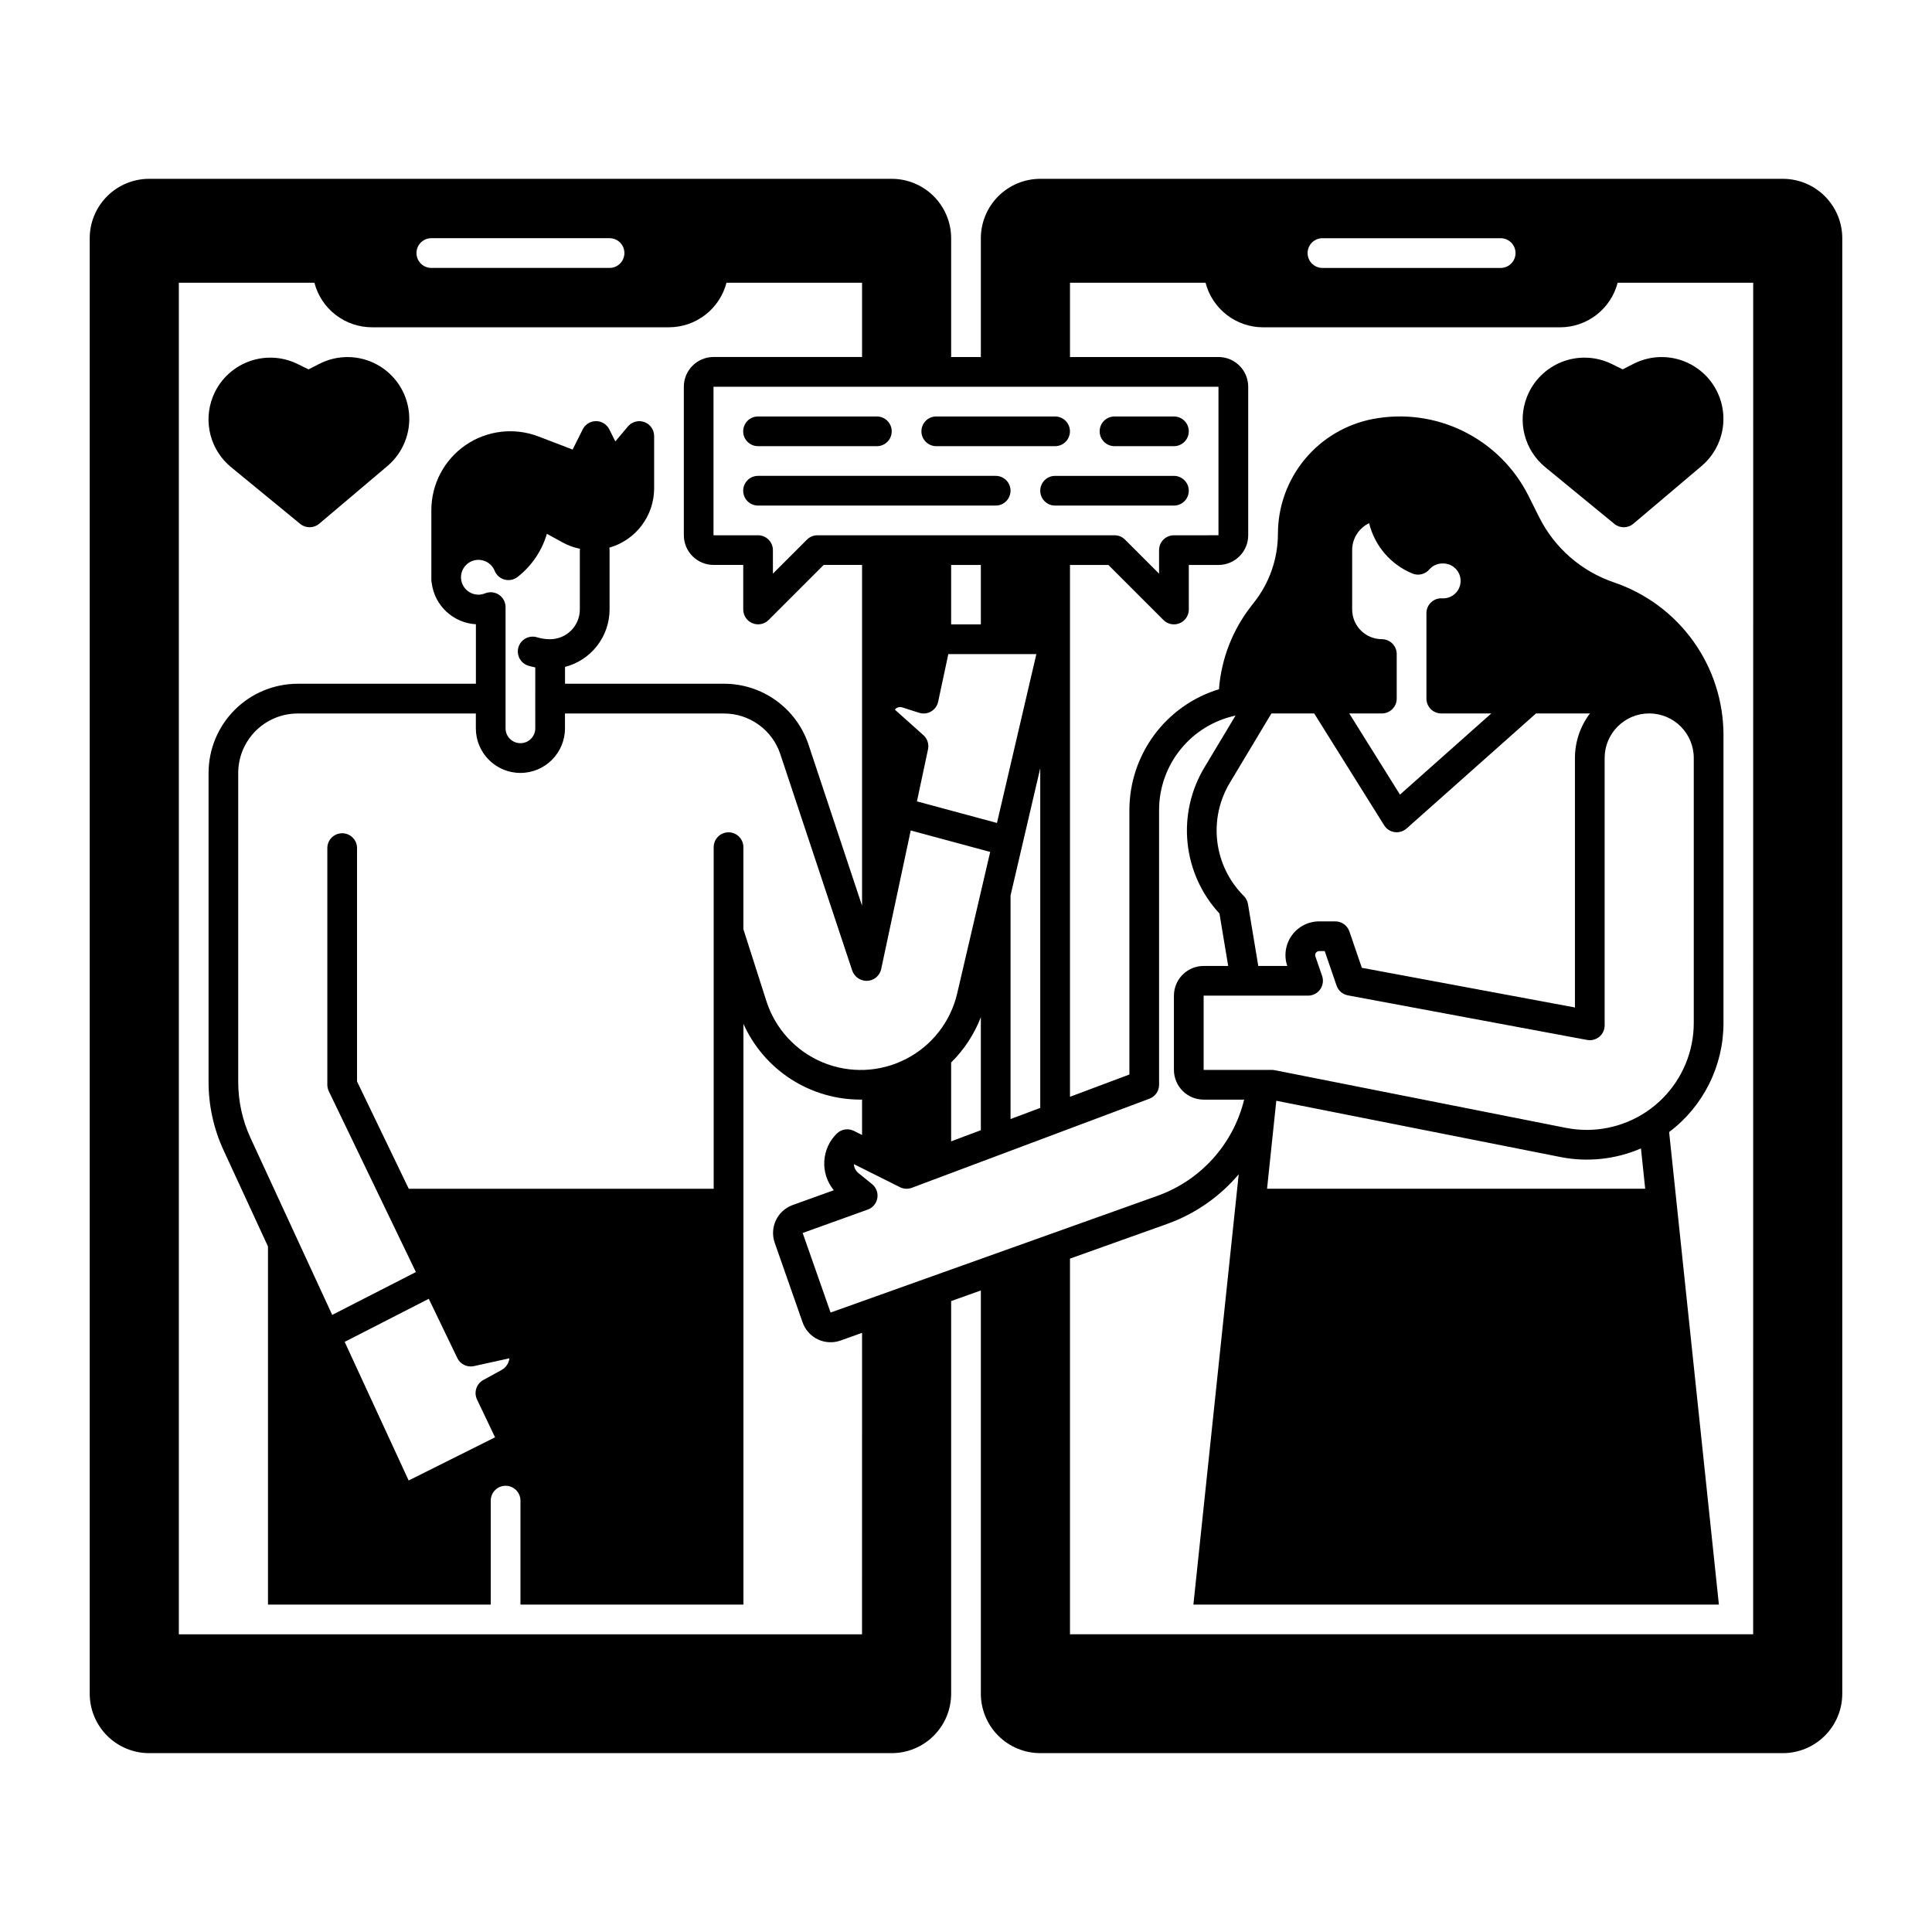 <?xml version="1.0" encoding="UTF-8"?>
<!-- Uploaded to: SVG Repo, www.svgrepo.com, Generator: SVG Repo Mixer Tools -->
<svg fill="#000000" width="800px" height="800px" version="1.1" viewBox="144 144 512 512" xmlns="http://www.w3.org/2000/svg">
 <g>
  <path d="m205.25 267.81 18.301 15.023c1.465 1.203 3.582 1.191 5.035-0.031l18.078-15.293c4.125-3.488 6.266-8.789 5.715-14.164-0.547-5.375-3.707-10.133-8.449-12.719-4.746-2.586-10.457-2.668-15.273-0.215l-2.891 1.477-2.914-1.43c-4.109-2.019-8.879-2.223-13.148-0.566-4.269 1.66-7.648 5.031-9.316 9.297-1.266 3.219-1.477 6.754-0.602 10.102 0.871 3.348 2.785 6.328 5.465 8.52z"/>
  <path d="m557.97 239.89c-4.266 1.664-7.644 5.031-9.316 9.293-1.27 3.219-1.48 6.758-0.605 10.105 0.871 3.348 2.785 6.332 5.465 8.523l18.301 15.023c1.469 1.207 3.59 1.191 5.039-0.035l18.074-15.293c4.125-3.492 6.262-8.789 5.715-14.164s-3.707-10.133-8.453-12.719c-4.742-2.586-10.453-2.668-15.27-0.215l-2.891 1.477-2.914-1.434c-4.113-2.012-8.875-2.215-13.145-0.562z"/>
  <path d="m344.89 262.24h31.488c2.172 0 3.938-1.762 3.938-3.938 0-2.172-1.766-3.934-3.938-3.934h-31.488c-2.176 0-3.938 1.762-3.938 3.934 0 2.176 1.762 3.938 3.938 3.938z"/>
  <path d="m392.12 262.24h31.488c2.176 0 3.938-1.762 3.938-3.938 0-2.172-1.762-3.934-3.938-3.934h-31.488c-2.172 0-3.934 1.762-3.934 3.934 0 2.176 1.762 3.938 3.934 3.938z"/>
  <path d="m344.89 277.98h62.977c2.172 0 3.934-1.762 3.934-3.934 0-2.176-1.762-3.938-3.934-3.938h-62.977c-2.176 0-3.938 1.762-3.938 3.938 0 2.172 1.762 3.934 3.938 3.934z"/>
  <path d="m439.36 262.24h15.742c2.176 0 3.938-1.762 3.938-3.938 0-2.172-1.762-3.934-3.938-3.934h-15.742c-2.176 0-3.938 1.762-3.938 3.934 0 2.176 1.762 3.938 3.938 3.938z"/>
  <path d="m455.1 270.11h-31.488c-2.172 0-3.934 1.762-3.934 3.938 0 2.172 1.762 3.934 3.934 3.934h31.488c2.176 0 3.938-1.762 3.938-3.934 0-2.176-1.762-3.938-3.938-3.938z"/>
  <path d="m616.48 191.39h-196.8c-4.176 0.004-8.176 1.664-11.129 4.617-2.949 2.949-4.609 6.953-4.617 11.125v31.488h-7.871v-31.488c-0.004-4.172-1.664-8.176-4.617-11.125-2.953-2.953-6.953-4.613-11.125-4.617h-196.8c-4.176 0.004-8.176 1.664-11.129 4.617-2.949 2.949-4.613 6.953-4.617 11.125v385.73c0.004 4.172 1.668 8.176 4.617 11.125 2.953 2.953 6.953 4.613 11.129 4.617h196.8c4.172-0.004 8.172-1.664 11.125-4.617 2.953-2.949 4.613-6.953 4.617-11.125v-104.06l7.871-2.812v106.87c0.008 4.172 1.668 8.176 4.617 11.125 2.953 2.953 6.953 4.613 11.129 4.617h196.8c4.172-0.004 8.176-1.664 11.125-4.617 2.953-2.949 4.613-6.953 4.617-11.125v-385.73c-0.004-4.172-1.664-8.176-4.617-11.125-2.949-2.953-6.953-4.613-11.125-4.617zm-122.02 15.742h47.234c2.172 0 3.938 1.762 3.938 3.938 0 2.172-1.766 3.938-3.938 3.938h-47.234c-2.172 0-3.934-1.766-3.934-3.938 0-2.176 1.762-3.938 3.934-3.938zm-27.551 39.359v39.359l-11.809 0.004c-2.172 0-3.934 1.762-3.934 3.934v6.238l-9.023-9.023c-0.738-0.738-1.742-1.152-2.785-1.148h-78.723c-1.043-0.004-2.043 0.41-2.781 1.148l-9.023 9.023v-6.238c0-1.043-0.418-2.043-1.156-2.781-0.738-0.738-1.738-1.152-2.781-1.152h-11.809v-39.363zm-69.242 160.77c-1.754 7.512-6.719 13.875-13.586 17.395-6.863 3.523-14.93 3.848-22.051 0.887-7.125-2.961-12.586-8.906-14.934-16.254l-6.09-19.039v-21.738c0-2.176-1.762-3.938-3.938-3.938-2.172 0-3.934 1.762-3.934 3.938v90.527h-80.809l-13.707-28.449v-61.832c0-2.176-1.762-3.938-3.934-3.938-2.176 0-3.938 1.762-3.938 3.938v62.73c0.004 0.59 0.137 1.176 0.395 1.711l23.074 47.91-22.18 11.355-21.648-46.898c-2.148-4.656-3.258-9.727-3.258-14.855v-81.879c0.008-4.176 1.668-8.176 4.617-11.129 2.953-2.949 6.953-4.613 11.129-4.617h47.23v3.938c0 6.519 5.289 11.809 11.809 11.809 6.523 0 11.809-5.289 11.809-11.809v-3.938h42.137-0.004c3.309-0.004 6.531 1.039 9.215 2.973 2.68 1.934 4.684 4.664 5.723 7.801l19.059 57.379h0.004c0.57 1.617 2.102 2.699 3.816 2.695 1.859 0.004 3.465-1.301 3.848-3.117l7.832-36.734 21.059 5.688zm6.266 6.316v29.941l-7.871 2.953v-20.891c3.441-3.402 6.121-7.492 7.871-12.004zm-133.52 101.3 4.781 10.027-22.895 11.441-16.957-36.734 22.289-11.414 7.566 15.703v0.004c0.793 1.641 2.609 2.523 4.391 2.133l9.418-2.078-0.004 0.004c-0.145 1.305-0.918 2.453-2.066 3.09l-4.871 2.676c-1.82 1.012-2.543 3.262-1.652 5.148zm13.707-194.43c0.57 0.168 1.152 0.305 1.73 0.422l0.004 16.148c0 2.172-1.762 3.934-3.938 3.934-2.172 0-3.938-1.762-3.938-3.934v-32.129c0-1.312-0.652-2.539-1.742-3.269-1.09-0.73-2.473-0.871-3.688-0.371-1.371 0.562-2.926 0.434-4.188-0.344-1.258-0.781-2.07-2.117-2.18-3.594-0.012-0.117-0.012-0.227-0.012-0.336l0.004 0.004c0.004-2.215 1.578-4.109 3.75-4.527s4.336 0.762 5.164 2.812c0.461 1.145 1.43 2.008 2.621 2.332 1.191 0.324 2.465 0.066 3.441-0.688 3.731-2.902 6.453-6.906 7.781-11.445l4.211 2.312c1.43 0.781 2.965 1.34 4.559 1.664-0.023 0.113-0.039 0.23-0.039 0.344v15.746c-0.008 4.344-3.527 7.863-7.875 7.871-1.152 0-2.297-0.164-3.402-0.492-1.008-0.328-2.106-0.234-3.047 0.254-0.938 0.492-1.637 1.344-1.941 2.356-0.305 1.016-0.188 2.109 0.324 3.039 0.512 0.926 1.379 1.609 2.398 1.891zm102.88 35.926 2.934-13.797c0.297-1.379-0.168-2.809-1.223-3.75l-7.559-6.762 0.004 0.004c0.438-0.59 1.207-0.836 1.906-0.613l4.516 1.438h0.004c1.055 0.34 2.207 0.215 3.164-0.344 0.961-0.555 1.641-1.492 1.871-2.578l2.699-12.633h23.332l-10.441 44.754zm9.062-46.91v-15.742h7.871v15.742zm15.742 71.852 7.871-33.742v90.035l-7.871 2.953zm-153.5-174.19h47.234c2.172 0 3.934 1.762 3.934 3.938 0 2.172-1.762 3.938-3.934 3.938h-47.234c-2.172 0-3.934-1.766-3.934-3.938 0-2.176 1.762-3.938 3.934-3.938zm114.14 369.98h-181.05v-358.18h35.926c0.875 3.379 2.848 6.367 5.606 8.504 2.758 2.137 6.148 3.301 9.637 3.305h78.719c3.488-0.004 6.879-1.168 9.637-3.305 2.758-2.137 4.731-5.125 5.606-8.504h35.926v19.68h-39.359c-4.344 0.008-7.867 3.527-7.871 7.871v39.363c0.004 4.344 3.527 7.863 7.871 7.871h7.871v11.809c0 1.594 0.961 3.027 2.43 3.637 1.473 0.613 3.168 0.273 4.293-0.852l14.594-14.594h10.172v90.32l-14.18-42.668v0.004c-1.559-4.711-4.562-8.809-8.586-11.711-4.023-2.902-8.859-4.461-13.82-4.457h-42.133v-4.457c3.375-0.875 6.367-2.84 8.504-5.598 2.137-2.754 3.297-6.141 3.305-9.625v-15.746c-0.004-0.215-0.027-0.43-0.07-0.637 3.418-0.973 6.426-3.031 8.566-5.867 2.144-2.832 3.305-6.285 3.312-9.84v-13.883c-0.004-1.652-1.039-3.129-2.59-3.695-1.555-0.562-3.293-0.098-4.359 1.164l-3.336 3.965-1.594-3.199v0.004c-0.664-1.336-2.031-2.18-3.523-2.18-1.492 0-2.856 0.844-3.523 2.18l-2.676 5.352-9.012-3.453c-6.434-2.477-13.672-1.625-19.355 2.277-5.68 3.902-9.074 10.352-9.074 17.246v18.441c0.004 0.301 0.035 0.598 0.102 0.895 0.781 5.969 5.695 10.543 11.707 10.891v15.766h-47.23c-6.262 0.008-12.266 2.5-16.691 6.926s-6.918 10.43-6.926 16.691v81.879c-0.008 6.269 1.352 12.465 3.984 18.152l11.762 25.477v94.906h59.039v-27.551c0-2.176 1.762-3.938 3.934-3.938 2.176 0 3.938 1.762 3.938 3.938v27.551h59.09v-153.9c2.688 5.996 7.055 11.078 12.574 14.641s11.953 5.449 18.52 5.434c0.117 0 0.227-0.012 0.344-0.012v9.387l-2.176-1.094 0.004 0.004c-1.504-0.746-3.316-0.461-4.519 0.711-4.121 4.043-4.469 10.566-0.797 15.023l-10.895 3.918h0.004c-4.07 1.465-6.195 5.938-4.766 10.016l7.391 21.098c0.695 1.977 2.144 3.594 4.035 4.492 1.891 0.898 4.062 1.008 6.031 0.301l5.688-2.035zm-8.336-85.266-7.391-21.086 17.23-6.199 0.004 0.004c1.336-0.48 2.312-1.645 2.551-3.047 0.238-1.398-0.297-2.82-1.402-3.715l-3.609-2.922c-0.723-0.578-1.16-1.438-1.199-2.363l12.203 6.102h-0.004c0.977 0.492 2.117 0.551 3.141 0.168l62.977-23.617c1.539-0.574 2.559-2.047 2.559-3.688v-72.816c0.004-5.859 2.019-11.539 5.707-16.094s8.824-7.707 14.551-8.93l-8.246 13.746c-3.613 6.012-5.184 13.039-4.465 20.02 0.719 6.981 3.688 13.539 8.453 18.691l2.312 13.895h-6.504c-4.348 0.004-7.867 3.527-7.875 7.871v19.68c0.008 4.344 3.527 7.867 7.875 7.871h10.734c-2.898 11.859-11.578 21.461-23.086 25.535zm146.1-178.45c-4.344-0.008-7.867-3.527-7.871-7.871v-15.746c0-3.043 1.75-5.812 4.496-7.125 1.473 6.016 5.723 10.965 11.445 13.336 1.566 0.652 3.379 0.23 4.496-1.055 0.871-1.02 2.141-1.605 3.484-1.602 1.262-0.055 2.488 0.41 3.402 1.285 0.91 0.875 1.422 2.086 1.418 3.348-0.004 1.266-0.523 2.473-1.441 3.34-0.914 0.871-2.148 1.328-3.41 1.266-1.074-0.078-2.129 0.289-2.922 1.016-0.82 0.746-1.289 1.801-1.289 2.91v22.641c0 1.047 0.414 2.047 1.152 2.785 0.738 0.738 1.738 1.152 2.781 1.152h13.266l-24.207 21.512-13.441-21.512h8.641c1.043 0 2.043-0.414 2.781-1.152 0.738-0.738 1.156-1.738 1.156-2.785v-11.805c0-1.047-0.418-2.047-1.156-2.785-0.738-0.738-1.738-1.152-2.781-1.152zm0.602 49.316c0.609 0.984 1.625 1.648 2.773 1.812 0.188 0.027 0.375 0.039 0.562 0.039 0.961-0.004 1.891-0.355 2.617-0.992l34.301-30.496h14.289c-2.578 3.398-3.973 7.543-3.977 11.809v66.113l-56.473-10.516-3.305-9.645c-0.551-1.59-2.047-2.66-3.731-2.656h-4.262c-2.879 0-5.586 1.387-7.266 3.727-1.68 2.344-2.129 5.352-1.207 8.082h-7.676l-2.727-16.395h0.004c-0.137-0.809-0.523-1.555-1.102-2.137-3.883-3.871-6.359-8.93-7.027-14.371-0.672-5.441 0.5-10.953 3.324-15.648l11.012-18.363h11.336zm53.738 80.727-0.004 0.004c-1.848 0-3.695-0.18-5.512-0.531l-77.195-15.293h0.004c-0.254-0.051-0.512-0.078-0.77-0.078h-18.094v-19.68h27.672-0.004c1.273 0 2.465-0.613 3.207-1.648 0.738-1.035 0.934-2.363 0.523-3.566l-1.781-5.176c-0.117-0.324-0.066-0.688 0.137-0.965 0.199-0.289 0.527-0.457 0.875-0.453h1.457l3.141 9.152c0.465 1.34 1.613 2.328 3.012 2.586l63.379 11.809c1.148 0.219 2.336-0.09 3.238-0.836 0.898-0.75 1.418-1.859 1.414-3.031v-70.848c0-6.523 5.289-11.809 11.809-11.809 6.523 0 11.809 5.285 11.809 11.809v70.238c-0.008 7.508-2.996 14.707-8.305 20.016-5.309 5.309-12.508 8.297-20.016 8.305zm15.445 15.59h-100.21l2.449-23.312 75.277 14.906v0.004c7.188 1.422 14.637 0.629 21.363-2.273zm28.613 118.08h-181.05v-99.559l25.723-9.18v-0.004c7.383-2.633 13.934-7.176 18.992-13.164l-12.008 114.04h139.26l-13.188-125.23c9.07-6.828 14.406-17.523 14.406-28.879v-76.32c-0.004-8.918-2.797-17.613-7.988-24.863s-12.52-12.699-20.961-15.578c-8.688-2.93-15.863-9.188-19.945-17.398l-2.773-5.551c-3.719-7.426-9.762-13.434-17.207-17.109-7.445-3.68-15.887-4.828-24.043-3.266-7.082 1.355-13.465 5.137-18.059 10.695-4.594 5.555-7.106 12.539-7.102 19.746-0.012 6.562-2.219 12.93-6.269 18.086l-0.758 0.973v0.004c-4.988 6.356-7.981 14.051-8.602 22.109-6.859 2.094-12.867 6.332-17.141 12.094-4.269 5.762-6.582 12.742-6.594 19.918v70.09l-15.742 5.902v-140.94h10.176l14.594 14.594h-0.004c1.129 1.125 2.82 1.465 4.293 0.852 1.473-0.609 2.43-2.043 2.43-3.637v-11.809h7.871c4.344-0.008 7.867-3.527 7.871-7.871v-39.363c-0.004-4.344-3.527-7.863-7.871-7.871h-39.359v-19.68h35.926c0.875 3.379 2.848 6.367 5.606 8.504 2.758 2.137 6.148 3.301 9.637 3.305h78.719c3.492-0.004 6.879-1.168 9.637-3.305 2.758-2.137 4.731-5.125 5.606-8.504h35.926z"/>
 </g>
</svg>